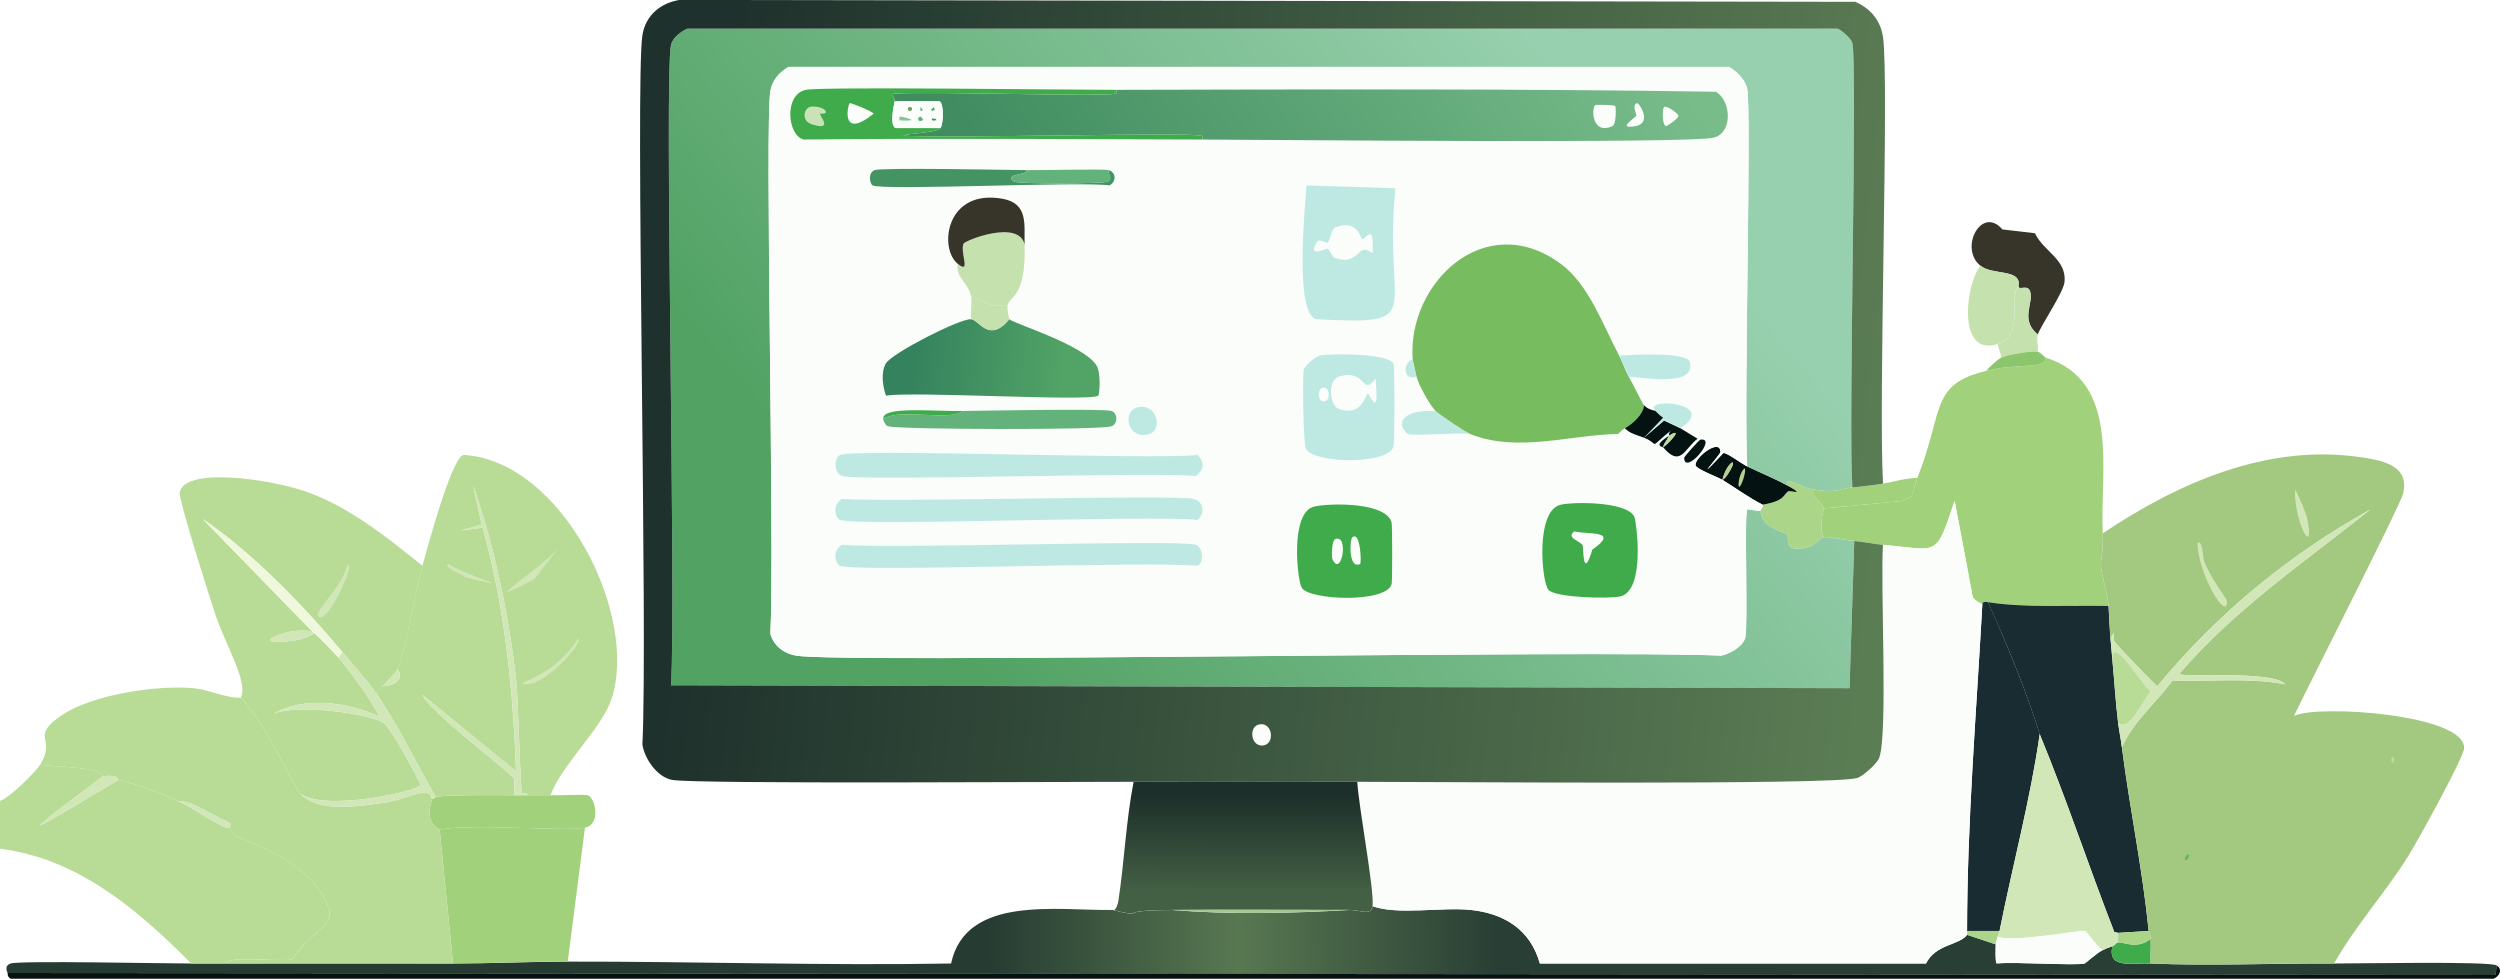 <?xml version="1.0" encoding="UTF-8"?>
<svg id="Layer_2" xmlns="http://www.w3.org/2000/svg" xmlns:xlink="http://www.w3.org/1999/xlink" viewBox="0 0 616.88 241.51">
  <defs>
    <style>
      .cls-1 {
        fill: url(#linear-gradient-2);
      }

      .cls-2 {
        fill: #3fab4a;
      }

      .cls-3 {
        fill: #a4c895;
      }

      .cls-4 {
        fill: #cae3b6;
      }

      .cls-5 {
        fill: #77bd5f;
      }

      .cls-6 {
        fill: #eff8dc;
      }

      .cls-7 {
        fill: url(#linear-gradient-4);
      }

      .cls-8 {
        fill: #b8cf90;
      }

      .cls-9 {
        fill: #c0daa4;
      }

      .cls-10 {
        fill: #182c32;
      }

      .cls-11 {
        fill: url(#linear-gradient-3);
      }

      .cls-12 {
        fill: url(#linear-gradient-5);
      }

      .cls-13 {
        fill: #a3c87f;
      }

      .cls-14 {
        fill: #bee9e2;
      }

      .cls-15 {
        fill: #c5e1ae;
      }

      .cls-16 {
        fill: #abd588;
      }

      .cls-17 {
        fill: #d1e7b7;
      }

      .cls-18 {
        fill: #8cc66c;
      }

      .cls-19 {
        fill: #88c396;
      }

      .cls-20 {
        fill: #64b27b;
      }

      .cls-21 {
        fill: #051212;
      }

      .cls-22 {
        fill: url(#linear-gradient-7);
      }

      .cls-23 {
        fill: url(#linear-gradient-6);
      }

      .cls-24 {
        fill: #439363;
      }

      .cls-25 {
        fill: #6ea461;
      }

      .cls-26 {
        fill: #b8db95;
      }

      .cls-27 {
        fill: #fbfdfb;
      }

      .cls-28 {
        fill: #64b555;
      }

      .cls-29 {
        fill: #a2d17c;
      }

      .cls-30 {
        fill: #37342a;
      }

      .cls-31 {
        fill: url(#linear-gradient);
      }
    </style>
    <linearGradient id="linear-gradient" x1="369.69" y1="233.1" x2="243.76" y2="234.36" gradientUnits="userSpaceOnUse">
      <stop offset="0" stop-color="#293e34"/>
      <stop offset=".51" stop-color="#587851"/>
      <stop offset="1" stop-color="#263b32"/>
    </linearGradient>
    <linearGradient id="linear-gradient-2" x1="467.53" y1="108.54" x2="519.73" y2="126.44" gradientUnits="userSpaceOnUse">
      <stop offset="0" stop-color="#a2d17c"/>
      <stop offset="1" stop-color="#a2d17c"/>
    </linearGradient>
    <linearGradient id="linear-gradient-3" x1="431.46" y1="-11.4" x2="191.72" y2="190.15" gradientUnits="userSpaceOnUse">
      <stop offset=".17" stop-color="#97d0ae"/>
      <stop offset=".83" stop-color="#52a264"/>
    </linearGradient>
    <linearGradient id="linear-gradient-4" x1="173.18" y1="81" x2="466.17" y2="113.7" gradientUnits="userSpaceOnUse">
      <stop offset="0" stop-color="#1e312c"/>
      <stop offset="1" stop-color="#5b7d54"/>
    </linearGradient>
    <linearGradient id="linear-gradient-5" x1="306.71" y1="196.19" x2="306.64" y2="219.77" gradientUnits="userSpaceOnUse">
      <stop offset="0" stop-color="#1d2f2a"/>
      <stop offset="1" stop-color="#435f44"/>
    </linearGradient>
    <linearGradient id="linear-gradient-6" x1="224.77" y1="87.2" x2="263.68" y2="91.52" gradientUnits="userSpaceOnUse">
      <stop offset="0" stop-color="#34825e"/>
      <stop offset="1" stop-color="#52a466"/>
    </linearGradient>
    <linearGradient id="linear-gradient-7" x1="391.92" y1="-16.2" x2="261.55" y2="67.11" gradientUnits="userSpaceOnUse">
      <stop offset="0" stop-color="#78bc8a"/>
      <stop offset="1" stop-color="#418d61"/>
    </linearGradient>
  </defs>
  <g id="Layer_1-2" data-name="Layer_1">
    <g id="Generative_Object">
      <g>
        <g>
          <path class="cls-31" d="M485.38,230.66l7.08,2.36c-.03.78-.18,4.42.24,4.72,4.94-.44,19.46.59,21.7,0,.27-.07,3.01-2.63,4.48-3.3.86-.39,1.43-.66,2.36-.94-1.3,5.73,5.08,4.05,9.43,4.25,14.11.63,30.78-.07,45.28,0,5.08.02,38.41-.61,40.09.47l-.24,2.36-613.91-.47c-.43-.94-.57-1.89.71-2.36,2.09-.77,38.63.02,44.58,0,2.82-.01,5.67,0,8.49,0,18.7-.05,37.43.02,56.13,0,9.42,0,18.92-.46,28.3-.47,31.49-.05,63.06,1.02,94.58.47,3.62-16.98,26.25-13.02,39.86-13.21.25,0,3.44.96,4.95.94.51,0-1.05-.86,9.67-.94,14.58,1.18,29.27.83,43.87,0,2.61,0,5.38,1.53,5.66-.94,6.15,2.28,17.12.17,24.29.94,8.28.9,14.67,4.91,16.98,13.21h95.28c2.41-4.84,8.19-4.45,10.14-7.08Z"/>
          <path class="cls-21" d="M1.89,240.09l613.91.47.24-2.36c1.56,1.01.73,2.68-.71,3.3H2.6c-.94-.64-.64-1.26-.71-1.42Z"/>
        </g>
        <g>
          <g>
            <path class="cls-1" d="M518.87,131.6c.2,4.03-.57,6.57-.47,8.25.39,3.16,1.68,6.52,1.89,9.67-9.41-.22-20.5.52-29.72-.94-1.63-.26-1.34.49-1.42.47-.93-.3-1.73-.91-2.36-1.65l-4.48-23.82c-4.8,14.28-3.85,12.06-17.69,10.85-2.35-.21-4.73-.74-7.08-.94-2.27-.2-6.35-1.16-7.55-.94-1.33-2.72.06-6.73,0-7.08l19.58-1.89,2.12-1.18c.62-1.42.85-3.06,1.42-4.48,6.62-16.58,3.01-23.04,16.98-26.41,8.36-2.02,14.71-.28,14.62-3.3,18.69,5.87,13.4,27.96,14.15,43.4Z"/>
            <path class="cls-30" d="M502.83,82.55c-4.47-3.69-1-7.6-1.89-10.61-.61-2.05-3.24.14-2.83-1.65.41-3.95-6.45-2.33-9.43-4.72-5.36-4.28.24-14.97,5.42-8.96l8.02.94c2.16,4.55,7.83,6.38,7.31,12.03-.24,2.56-6.06,11.08-6.6,12.97Z"/>
            <path class="cls-15" d="M498.11,70.28c-2.6,3.39,1.43,12.52-5.19,14.62-10.09,3.21-7.95-14.66-4.25-19.34,2.99,2.38,9.84.77,9.43,4.72Z"/>
            <path class="cls-29" d="M473.11,117.92c-.57,1.42-.79,3.06-1.42,4.48l-2.12,1.18-19.58,1.89c-.22-1.32-3.17-2.99-2.83-4.72,6.11.98,6.19-.07,9.91-.47,2.51-.27,5.07-.52,7.55-.94,2.81-.48,5.6-1.39,8.49-1.42Z"/>
            <path class="cls-15" d="M502.83,82.55c-.41,1.43.23,2.79,0,4.25-1.8-.24-7.34.7-8.96,1.42l-.94-3.3c6.62-2.1,2.59-11.23,5.19-14.62-.41,1.79,2.22-.4,2.83,1.65.89,3.01-2.59,6.92,1.89,10.61Z"/>
            <path class="cls-18" d="M502.83,86.79c.48.06,1.77,1.38,1.89,1.42.09,3.02-6.26,1.28-14.62,3.3.69-.86,2.93-2.93,3.77-3.3,1.62-.71,7.16-1.66,8.96-1.42Z"/>
            <path class="cls-10" d="M520.28,149.53c.17,2.65.25,5.37.47,8.02.15,1.75.31,3.46.47,5.19.5,5.22.78,10.34,1.42,15.57.25,2.06.68,4.1.94,6.13,1.93,15.13,5.11,30.11,6.6,45.28l-7.55.47-.94-.24c-6.3-16.19-11.77-32.77-18.4-48.82-3.49-11.15-8.01-21.93-12.74-32.55,9.22,1.46,20.3.73,29.72.94Z"/>
            <path class="cls-2" d="M530.66,237.73c-4.36-.19-10.74,1.48-9.43-4.25.62-.18.8-.81,1.42-.94,1.16-.2,4.84,1.88,8.02-.94.13,2.02-.09,4.1,0,6.13Z"/>
            <path class="cls-16" d="M530.19,229.72c.02.25.38.4.47,1.89-3.18,2.82-6.85.74-8.02.94v-2.36l7.55-.47Z"/>
            <path class="cls-16" d="M493.4,229.72c-.06.32-.31.46-.47,1.42-.14.81-.44,1.17-.47,1.89l-7.08-2.36v-.94h8.02Z"/>
            <path class="cls-10" d="M490.57,148.58c4.72,10.61,9.24,21.4,12.74,32.55-2.35,16.37-6.7,32.41-9.91,48.58h-8.02c.02-26.88,2.29-53.81,3.77-80.66.07.02-.22-.73,1.42-.47Z"/>
            <path class="cls-16" d="M447.17,120.75c-.34,1.72,2.61,3.39,2.83,4.72.06.35-1.33,4.35,0,7.08-.64.12-2.45,2.04-3.54,2.36-6.78,1.98-4.92-2.41-5.42-3.07-.28-.37-6.69-1.62-6.6-5.9,0-.46.69-.63.47-1.42,5.7-.94,5.05-2.54,6.37-3.3.53-.31,4.49,1.2-.24-1.42-1.1-2.71,3.87.58,6.13.94Z"/>
          </g>
          <g>
            <path class="cls-21" d="M431.13,115.09c3.22,1.55,6.8,3,9.91,4.72,4.72,2.62.77,1.11.24,1.42-1.31.76-.67,2.36-6.37,3.3-3.46-1.77-6.61-4.1-9.91-6.13.66-.25,1.28-1.29,1.65-1.89,2.58-4.2-.61-2.42-1.65,1.89-.94-.58-6.41-2.63-6.6-3.54-.41-1.89,6.13-6.94,6.13-3.3,0,.56-7.53,8.98.71.24.91-.14,4.48,2.62,5.9,3.3Z"/>
            <path class="cls-8" d="M425,118.4c1.04-4.31,4.23-6.09,1.65-1.89-.37.6-.99,1.64-1.65,1.89Z"/>
            <path class="cls-8" d="M430.43,115.57c.46.11-.06,2.09-.24,2.59-1.7,4.94-1.59-.85.24-2.59Z"/>
          </g>
        </g>
        <g>
          <path class="cls-27" d="M489.15,149.06c-1.48,26.85-3.76,53.78-3.77,80.66v.94c-1.95,2.63-7.73,2.23-10.14,7.08h-95.28c-2.31-8.3-8.7-12.31-16.98-13.21-7.18-.78-18.14,1.33-24.29-.94.46-4.05-3.34-23.78-3.77-30.66,15.73-.02,117.46.88,123.35-.94,1.5-.46,4.9-3.58,5.42-4.95,2.21-5.77.27-42.63.94-52.59,13.84,1.21,12.88,3.43,17.69-10.85l4.48,23.82c.63.74,1.43,1.35,2.36,1.65Z"/>
          <g>
            <g>
              <path class="cls-29" d="M144.34,204.24l-4.25,33.02c-9.38.01-18.88.46-28.3.47l-3.3-33.02c8.03-1.57,31.29.51,35.85-.47Z"/>
              <path class="cls-29" d="M126.89,196.23c1.1.01,2.21-.02,3.3,0,1.89.03,3.8-.06,5.66,0,2.3.07,8.41-.26,9.2,0,1.82.6,3.35,7.14-.71,8.02-4.56.98-27.82-1.09-35.85.47-4.19-2.28-1.79-7.13-1.89-7.55.36-.07.61-.31.94-.47,1.3-.63,16.04-.51,19.34-.47Z"/>
            </g>
            <g>
              <path class="cls-26" d="M135.85,196.23c-1.86-.06-3.77.03-5.66,0,0-.84-1.26-.21-1.42-.71-.4-1.33-.9-23.22-1.42-27.83-1.7-15.32-5.41-33.38-10.61-47.88l2.12,9.67-5.19,1.42,5.42-.71c5.46,19.51,7.49,39.86,8.25,60.14l-23.11-18.87c1.72,4.17,22.07,19.32,22.64,20.75.24.6-.17,2.85,0,4.01-3.3-.03-18.04-.16-19.34.47-4.9-8.46-9.03-17.42-14.62-25.47-.16-.78.79-1.19,1.42-1.89,2.53-.07,5.67-1.4,3.77-4.25,1.43-2.75,4.55-19.85,6.13-25.47,1.11-3.94,7.15-26.67,10.14-27.36,24.22,1.38,43.27,39.35,36.56,60.14-2.36,7.31-12.29,16.23-15.09,23.82Z"/>
              <g>
                <path class="cls-17" d="M130.19,196.23c-1.1-.02-2.21.01-3.3,0-.17-1.16.24-3.41,0-4.01-.57-1.43-20.92-16.58-22.64-20.75l23.11,18.87c-.76-20.28-2.8-40.63-8.25-60.14l-5.42.71,5.19-1.42-2.12-9.67c5.2,14.5,8.91,32.56,10.61,47.88.51,4.61,1.01,26.5,1.42,27.83.15.5,1.41-.13,1.42.71Z"/>
                <path class="cls-17" d="M138.45,134.43l-6.6,8.49c-16.64,8.7,2.74-3.15,6.6-8.49Z"/>
                <path class="cls-17" d="M142.69,157.55c1.61.75-9.36,13.22-13.92,11.08,6.2-2.84,10.04-5.32,13.92-11.08Z"/>
                <path class="cls-17" d="M110.62,139.15c5.19,3.19,18.73,6.86,4.25,3.3-.21-.42-5.9-2.53-4.25-3.3Z"/>
                <path class="cls-26" d="M126.65,123.11c.29-.04.6-.06.71.24-9.42,8.53-2.73.03-.71-.24Z"/>
              </g>
            </g>
          </g>
          <g>
            <g>
              <g>
                <path class="cls-26" d="M59.44,172.17c5.64,5.4,12.91,21.7,14.62,23.58,4.46,4.91,14.44,3.18,20.52,2.36,6.15-.83,11.15-4.6,12.03-.94.1.42-2.31,5.26,1.89,7.55l3.3,33.02c-18.7.02-37.43-.05-56.13,0,1.21-1.98,10.72-.48,16.27-.94,6.51-9.11,11.87-7.98,8.25-14.86-5.66-10.77-21.28-14.97-22.41-15.8-.2-.15-.77-1.57-1.18-1.89-.2-.15.99-.66-.24-1.42-3.68-1.34-8.65-5.33-12.5-5.19-4.09-1.9-10.23-4.26-14.62-5.19-.21-.04.18-1.37-3.77-.94-1.39-2.33-10.42-2.14-15.57-2.83,4.22-6.65-2.84-6.68,5.42-12.26,7.52-5.07,23.6-7.45,32.55-6.6,3.57.34,7.99,2.48,11.56,2.36Z"/>
                <g>
                  <path class="cls-26" d="M25.47,191.51c-25.31,18.91-16.51,12.84,3.77.94,4.39.93,10.54,3.29,14.62,5.19,5.89,2.74,10.75,6.91,12.74,6.6.41.32.98,1.74,1.18,1.89,1.13.83,16.75,5.03,22.41,15.8,3.61,6.88-1.75,5.75-8.25,14.86-5.56.46-15.06-1.04-16.27.94-2.82,0-5.67-.01-8.49,0C34.02,224.52,19.3,211.84,0,209.43c0-3.92,0-7.87,0-11.79,2.36-.76,8.74-7.13,9.91-8.96,5.15.69,14.18.5,15.57,2.83Z"/>
                  <path class="cls-17" d="M29.25,192.45c-20.29,11.9-29.09,17.96-3.77-.94,3.95-.43,3.57.9,3.77.94Z"/>
                  <path class="cls-17" d="M56.61,204.24c-1.99.3-6.85-3.87-12.74-6.6,3.85-.14,8.82,3.84,12.5,5.19,1.23.76.04,1.26.24,1.42Z"/>
                </g>
              </g>
              <g>
                <path class="cls-26" d="M104.25,139.62c-1.58,5.62-4.7,22.72-6.13,25.47-.69,1.33-2.7,3.04-3.77,4.25-.62.7-1.58,1.1-1.42,1.89-2.49-3.59-5.68-7.01-8.49-10.38-9.48-11.36-22.38-24.71-34.43-32.78l27.36,28.07c-4.54-2.37-18.75,3.84-4.48,1.89.74-.1,4.27-1.11,4.48-1.89.83.43,5.02,4.9,6.13,6.13,2.75,3.04,8.27,10.75,10.14,14.62-7.39-3.67-19.08-5.15-26.18-.71,5.33-2.56,23.33-.18,27.12,2.12,1.71,1.04,7.87,12.46,9.2,15.33-.35,1.64-23.89,6.75-29.72,2.12-1.71-1.88-8.99-18.18-14.62-23.58,1.84-3.87-3.61-12.68-6.13-20.05-1.32-3.86-9.31-28.93-8.96-30.66,1.28-6.26,21.94-3.3,30.9-.24,10.81,3.71,20.24,11.36,29.01,18.4Z"/>
                <g>
                  <path class="cls-17" d="M92.93,171.23c5.6,8.05,9.73,17.01,14.62,25.47-.33.16-.59.41-.94.47-.88-3.66-5.87.12-12.03.94-6.08.82-16.06,2.55-20.52-2.36,5.83,4.62,29.37-.48,29.72-2.12-1.33-2.87-7.49-14.29-9.2-15.33-3.79-2.3-21.79-4.69-27.12-2.12,7.1-4.44,18.79-2.96,26.18.71-1.87-3.87-7.39-11.58-10.14-14.62l.94-1.42c2.81,3.36,6,6.79,8.49,10.38Z"/>
                  <path class="cls-17" d="M94.34,169.34c1.08-1.21,3.08-2.92,3.77-4.25,1.89,2.84-1.25,4.17-3.77,4.25Z"/>
                  <path class="cls-6" d="M84.44,160.85l-.94,1.42c-1.12-1.23-5.3-5.7-6.13-6.13l-27.36-28.07c12.05,8.07,24.95,21.43,34.43,32.78Z"/>
                  <path class="cls-17" d="M85.62,139.62c2.42-1.38-4.29,13.33-6.6,12.74-2.86-.74,5.11-6.63,6.6-12.74Z"/>
                  <path class="cls-17" d="M77.36,156.13c-.21.78-3.74,1.79-4.48,1.89-14.27,1.95-.06-4.26,4.48-1.89Z"/>
                  <path class="cls-26" d="M68.16,125.94c.34.12-1.95,6.5-2.12,6.84-4.02,7.79-4.51,2.71,2.12-6.84Z"/>
                </g>
              </g>
            </g>
            <g>
              <g>
                <path class="cls-13" d="M575.94,237.73c-14.51-.07-31.18.63-45.28,0-.09-2.03.13-4.11,0-6.13-.1-1.48-.45-1.63-.47-1.89-1.49-15.17-4.67-30.16-6.6-45.28,2.52-6.09,8.48-11.1,12.5-16.51,9.29.29,18.69-.78,27.83.94-2.94-3.58-25.38-1.54-26.18-2.59,13.6-15.86,30.96-27.64,47.17-40.57-19.99,11.07-38.09,25.97-52.59,43.63-2.07-1.86-10.12-10.28-10.61-11.08-.44-.73.61-3.64-.94-.71-.22-2.64-.3-5.37-.47-8.02-.21-3.15-1.5-6.51-1.89-9.67-.09-1.68.67-4.23.47-8.25,18.32-12.32,40.27-22.02,62.97-18.87,5.56.77,12.96,1.91,11.08,9.2-.76,2.95-23.01,46.66-26.89,54.72,6.07-2.9,42.49-.34,41.98,8.02-.14,2.33-11.45,22.82-13.68,26.41-5.68,9.15-13.08,17.25-18.4,26.65Z"/>
                <g>
                  <path class="cls-17" d="M523.59,184.43c-.26-2.03-.69-4.07-.94-6.13,2.4,2.39,5.52-4.02,8.02-7.78-2.36-1.62-9.37-14.2-9.43-7.78-.16-1.73-.33-3.44-.47-5.19,1.56-2.93.5-.02.94.71.49.8,8.54,9.23,10.61,11.08,14.5-17.66,32.61-32.57,52.59-43.63-16.21,12.93-33.57,24.71-47.17,40.57.8,1.05,23.24-.99,26.18,2.59-9.14-1.72-18.54-.66-27.83-.94-4.02,5.41-9.98,10.42-12.5,16.51Z"/>
                  <path class="cls-17" d="M542.22,133.96c1.43-.69,1.24,3.38,1.65,4.48,1.62,4.31,5.66,9.34,5.66,9.91.01,5.23-7.15-6.65-7.31-14.39Z"/>
                  <path class="cls-17" d="M566.27,120.75c.94,1.38,2.81,6,3.07,7.31,1.89,9.69-3.15,1.53-3.07-7.31Z"/>
                  <g>
                    <path class="cls-26" d="M590.33,186.79c.58-.4.62,1.81,0,1.42-.36-.23-.41-1.14,0-1.42Z"/>
                    <path class="cls-28" d="M539.86,210.85c.66.09-.17,1.46-.47,1.42-.66-.09.17-1.46.47-1.42Z"/>
                  </g>
                </g>
              </g>
              <path class="cls-17" d="M522.64,230.19v2.36c-.61.14-.8.76-1.42.94-.93.28-1.5.55-2.36.94-1.87-1.09-3.67-4.53-4.48-4.72-1.05-.24-17.99,2.96-21.46,1.42.16-.95.41-1.1.47-1.42,3.2-16.17,7.56-32.21,9.91-48.58,6.62,16.05,12.1,32.63,18.4,48.82l.94.24Z"/>
              <path class="cls-27" d="M518.87,234.43c-1.47.68-4.21,3.23-4.48,3.3-2.24.59-16.76-.44-21.7,0-.41-.29-.27-3.94-.24-4.72.03-.72.33-1.08.47-1.89,3.47,1.55,20.41-1.66,21.46-1.42.81.19,2.61,3.62,4.48,4.72Z"/>
              <path class="cls-26" d="M522.64,178.3c-.63-5.22-.92-10.35-1.42-15.57.06-6.41,7.07,6.16,9.43,7.78-2.49,3.76-5.62,10.18-8.02,7.78Z"/>
            </g>
          </g>
          <g>
            <path class="cls-11" d="M457.08,120.28c-3.72.4-3.8,1.45-9.91.47-2.26-.36-7.24-3.65-6.13-.94-3.1-1.72-6.69-3.17-9.91-4.72-.84-15.66,1.1-87.47,0-93.16-.43-2.19-2.57-4.3-4.48-5.42h-232.07c-2.26,1.32-4.03,3.28-4.48,5.9-1.42,8.26,1.08,113,0,133.96.81,3.04,3.37,4.93,6.37,5.42,11.56,1.91,196.82-1.46,228.3,0,2.15-.49,5.38-2.32,5.9-4.48.7-2.92-.29-30.22.47-31.6.08-.14,2.69.53,3.3.24-.09,4.27,6.32,5.53,6.6,5.9.5.65-1.36,5.05,5.42,3.07,1.09-.32,2.9-2.24,3.54-2.36,1.19-.22,5.28.75,7.55.94l-1.18,36.32-290.8-.71c1.31-21.04-1.71-150.31,0-158.02.41-1.84,2.41-3.24,4.01-4.01h283.96c1.13.64,3.25,2.38,3.54,3.54,1.32,5.32-1.01,94.74,0,109.67Z"/>
            <g>
              <path class="cls-7" d="M464.62,119.34c-2.48.42-5.04.67-7.55.94-1.01-14.93,1.32-104.35,0-109.67-.29-1.15-2.41-2.89-3.54-3.54H169.58c-1.6.77-3.6,2.17-4.01,4.01-1.71,7.71,1.31,136.98,0,158.02l290.8.71,1.18-36.32c2.34.2,4.72.74,7.08.94-.68,9.97,1.27,46.83-.94,52.59-.52,1.37-3.92,4.49-5.42,4.95-5.89,1.82-107.62.92-123.35.94-18.35.03-36.86.03-55.19,0-15.15-.03-108.32.6-113.91-.47-3.72-.71-6.8-5.29-7.31-8.73,1.38-26.79-1.81-163.45,0-175,.77-4.93,4.47-7.98,9.2-8.73l290.09.47c3.79,1.66,6.23,4.57,6.84,8.73,1.54,10.59-1.17,89.92,0,110.14Z"/>
              <path class="cls-27" d="M310.61,178.77c3.45-.82,4.14,4.96.94,5.19-2.92.21-3.47-4.59-.94-5.19Z"/>
            </g>
            <g>
              <path class="cls-12" d="M334.91,192.92c.44,6.88,4.23,26.61,3.77,30.66-.28,2.48-3.05.94-5.66.94-14.61.02-29.26-.11-43.87,0-10.72.08-9.16.94-9.67.94-1.52.02-4.7-.95-4.95-.94.86.4,1.36-1.74,1.42-2.12,1.49-9.77,1.88-19.77,3.77-29.48,18.33.03,36.84.03,55.19,0Z"/>
              <path class="cls-3" d="M333.02,224.53c-14.6.83-29.29,1.18-43.87,0,14.61-.11,29.25.02,43.87,0Z"/>
            </g>
            <g>
              <path class="cls-27" d="M431.13,115.09c-1.41-.68-4.99-3.44-5.9-3.3-8.24,8.75-.71.32-.71-.24,0-3.63-6.54,1.41-6.13,3.3.2.91,5.66,2.96,6.6,3.54,3.29,2.03,6.45,4.36,9.91,6.13.22.78-.46.96-.47,1.42-.61.3-3.22-.38-3.3-.24-.77,1.38.23,28.69-.47,31.6-.52,2.16-3.74,3.99-5.9,4.48-31.48-1.46-216.74,1.91-228.3,0-3-.5-5.56-2.39-6.37-5.42,1.08-20.96-1.42-125.7,0-133.96.45-2.61,2.22-4.58,4.48-5.9h232.07c1.91,1.12,4.06,3.23,4.48,5.42,1.1,5.69-.84,77.5,0,93.16Z"/>
              <g>
                <g>
                  <path class="cls-5" d="M399.53,87.74c.87,1.63,1.43,3.54,2.36,5.19,1.04,1.83,3.39,6.63,3.77,7.08-.18,2.28-2.8,4.63-4.72,5.66-.69.37-1.12.87-1.65,1.42-12.19.2-24.74,4.69-36.56,0-1.25-.5-7.64-4.76-8.49-5.66-1.52-1.6-4.11-6.3-4.72-8.49-.2-.74-.93-4.02-.94-4.25-1.38-18.72,17.8-37.4,36.56-23.58,6.9,5.08,10.44,15.21,14.39,22.64Z"/>
                  <path class="cls-21" d="M414.62,105.66l4.25,2.59c-3.29,2.57-4.19,7.16-8.49,2.12,1.78-1.26,5.1-5.17,1.42-2.83.06-.15-.23-.8.94-1.65-6.53,5.15-2.8,3.83-7.08,2.12l4.95-4.25,4.01,1.89Z"/>
                  <path class="cls-14" d="M414.62,105.66l-4.01-1.89-4.95,4.25,4.72-4.95c-.83-.46-1.51-1.34-1.89-1.65-3.43-3.5,15.97-2.07,6.13,4.25Z"/>
                  <path class="cls-21" d="M408.49,101.41c.38.31,1.05,1.19,1.89,1.65l-4.72,4.95c-1.55-.62-3.58-1.02-4.72-2.36,1.92-1.03,4.54-3.38,4.72-5.66.95,1.12,2.71,1.31,2.83,1.42Z"/>
                  <path class="cls-21" d="M419.58,108.49c4.38-.67-3.94,8.97-4.01,4.48,0-.3,3.71-4.44,4.01-4.48Z"/>
                  <path class="cls-21" d="M410.38,110.38c-.14-.17-2.64-.26,1.42-2.83-.54,1.31-1.21,1.68-1.42,2.83Z"/>
                  <path class="cls-9" d="M410.38,110.38c.21-1.15.87-1.52,1.42-2.83,3.68-2.34.36,1.57-1.42,2.83Z"/>
                </g>
                <g>
                  <path class="cls-14" d="M207.31,112.26c4.1-1.62,77.01,1.24,88.21,0,1.86,2.03,1.58,3.63-.47,5.19-11.47-1.03-83.11,1.34-87.26,0-2.08-.67-2.03-4.57-.47-5.19Z"/>
                  <path class="cls-14" d="M207.78,123.11c12.06.85,82.6-1.11,86.79,0,2.53.67,2.78,3.58.94,5.19-11.2-1.24-84.1,1.62-88.21,0-1.2-.47-2.06-3.71.47-5.19Z"/>
                  <path class="cls-14" d="M207.78,134.43c11.39,1.06,83.13-1.38,87.26,0,1.7.57,2.22,4.18.47,5.19-11.2-1.24-84.1,1.62-88.21,0-1.2-.47-2.06-3.71.47-5.19Z"/>
                  <path class="cls-20" d="M217.93,103.3c4.83-2.63,15.95.76,19.81-1.89,4.76-.06,34.84-.64,36.56,0,1.6.6,1.51,3.21,0,3.77-2.58.97-52.56.83-55.19,0-.54-.17-1.16-1.19-1.18-1.89Z"/>
                  <path class="cls-24" d="M253.3,41.98c.73,1.25-6.05.87-3.07,2.83.97.64,22.1.56,23.11,0,1.39-.78-.02-1.67.24-2.83,1.83.6,1.93,2.7.24,3.77-7.36-1.03-55.89,1.34-58.49,0-.73-.37-1.21-3.13.47-3.77,1.75-.67,32.65-.05,37.5,0Z"/>
                  <path class="cls-14" d="M401.89,92.92c-.93-1.65-1.49-3.56-2.36-5.19,3.19-.16,16.76-1.04,17.45,1.65,1.6,6.18-11.62,3.79-15.09,3.54Z"/>
                  <path class="cls-14" d="M354.25,101.41c.85.9,7.24,5.16,8.49,5.66-2.6-.44-14.38.63-15.33,0-2.6-1.73-2.54-6.11,6.84-5.66Z"/>
                  <path class="cls-20" d="M273.59,41.98c-.26,1.16,1.16,2.05-.24,2.83-1.01.56-22.15.64-23.11,0-2.99-1.96,3.8-1.58,3.07-2.83,3.29.04,19.32-.32,20.28,0Z"/>
                  <g>
                    <path class="cls-23" d="M249.06,78.77c.75.96,18.09,6.2,21.46,11.32,1.23,1.87.78,7.33.47,7.55-2.14,1.51-45.99-1.16-52.36,0-.86-2.25-1.31-5.91,0-8.02,1.56-2.52,18.25-11.06,20.99-10.85,2.02.16,4.39,6.06,9.43,0Z"/>
                    <path class="cls-15" d="M252.83,60.38c.36,13.38-3.82,12.57-4.25,15.09-3.58.18-5.82-.75-8.96-2.36-.57-3.25-3.88-4.57-3.3-8.02,3.39,2.74.53-2.74,1.42-4.95.32-.79,13.72-6.13,15.09.24Z"/>
                    <path class="cls-30" d="M252.83,60.38c-1.37-6.36-14.78-1.03-15.09-.24-.89,2.21,1.97,7.7-1.42,4.95-4.73-3.83-2.95-18.58,11.08-16.04,6.42,1.16,5.29,6.46,5.42,11.32Z"/>
                    <path class="cls-15" d="M248.59,75.47c-.1.59.37,3.17.47,3.3-5.05,6.06-7.41.16-9.43,0-.19-1.72.27-4.13,0-5.66,3.14,1.6,5.39,2.54,8.96,2.36Z"/>
                  </g>
                  <path class="cls-14" d="M280.9,100.47c4.71-.92,5.94,5.56,2.83,6.6-5.39,1.81-7.23-5.74-2.83-6.6Z"/>
                  <path class="cls-2" d="M237.74,101.41c-3.86,2.65-14.98-.74-19.81,1.89-.07-3.09,11.42-1.78,19.81-1.89Z"/>
                  <path class="cls-14" d="M349.53,92.92c-3.35,1.17-3.48-3.39-.94-4.25.02.23.74,3.51.94,4.25Z"/>
                  <g>
                    <path class="cls-22" d="M296.7,34.43c0-.32.12-.86-.24-.94-3.75-.9-61.54.68-73.58,0,1.33-.67,8.48-.73,9.2-1.89.77-1.24.83-6.13-.24-6.6h-11.08c.18-.92-.94-1.27-.24-1.89,9.87-.63,51.21.84,54.72,0,.35-.08.24-.63.24-.94,49.28-.11,98.61-.31,147.88.47,3.83,2.09,4.28,10.13-.47,11.32-6.12,1.53-109.89.52-126.18.47Z"/>
                    <path class="cls-27" d="M393.63,25.94c.2-.14,4.73-.08,4.95.24.15.2.31,4.5-.71,4.95-5.14,2.29-5.2-4.51-4.25-5.19Z"/>
                    <path class="cls-27" d="M404.01,25.47c.51-.02,3.73,4.93-.47,5.66-4.82.84,0-2.09.24-2.59.06-.14-1.21-3.01.24-3.07Z"/>
                    <path class="cls-27" d="M410.61,26.41c.63-.5,3.51,1.65,3.54,2.12.05.76-2.88,2.66-3.07,2.59-1.05-.35-.87-4.4-.47-4.72Z"/>
                  </g>
                  <g>
                    <path class="cls-14" d="M322.41,45.75l21.93.71c-3.22,31.4,8.61,33.78-19.58,32.31-5.37-1.44-2.78-27.58-2.36-33.02Z"/>
                    <path class="cls-27" d="M329.48,56.13c5.54-2.17,6.21,2.68,6.6,2.83.95.36,3.03-4.63,2.59,3.54-3.97-3.13-2.87,3.26-9.2,1.18-.79-.26-1.44-2.3-1.89-2.36-.25-.03-5.3,2.48-2.59-1.65.57-.86,2.3.35,2.59.24.5-.19.88-3.38,1.89-3.77Z"/>
                  </g>
                  <g>
                    <path class="cls-14" d="M325.71,87.74c2.56-.56,17.3-.62,18.16,2.12.3.97.26,19.3,0,20.28-1.25,4.66-20.02,4.29-21.7.47-.55-1.26-.83-17.92-.47-19.34.3-1.17,2.93-3.3,4.01-3.54Z"/>
                    <path class="cls-27" d="M330.43,92.92c6.74-2.12,5.65,5.21,8.96.47,1.08,10.65-1.37,3.69-1.89,3.77-.71.11-1.19,5.72-7.08,3.77-2.34-.77-2.98-7.08,0-8.02Z"/>
                    <path class="cls-27" d="M326.18,95.75c1.97-.8,2.34,3.25.47,3.3-1.6.05-1.57-2.86-.47-3.3Z"/>
                  </g>
                  <g>
                    <path class="cls-2" d="M324.29,125c3.96-.92,17.95-1.11,19.1,4.01.17.74.19,14.36,0,15.09-1.24,4.78-20.34,4.02-22.17.94-1.14-1.92-2.96-18.65,3.07-20.05Z"/>
                    <path class="cls-27" d="M329.48,133.02c3.46-1.32,1.53,9.72-.71,4.95-.25-.54-.19-4.61.71-4.95Z"/>
                    <path class="cls-27" d="M333.73,132.55c1.97-1.52,2.25,6.42,1.89,6.6-2.91,1.48-2.62-6.04-1.89-6.6Z"/>
                  </g>
                  <g>
                    <path class="cls-2" d="M385.14,124.53c3.39-.75,16.57-.78,18.16,3.07.47,1.13,2.82,18.17-3.54,19.58-2.68.59-15.96.35-17.69-1.65-1.66-1.92-3.29-19.59,3.07-20.99Z"/>
                    <path class="cls-27" d="M388.44,131.13c3.57.81,11.39-.32,4.48,4.48-2.38,7.97-2.22-.56-2.36-.94-.43-1.17-4.28-1.87-2.12-3.54Z"/>
                  </g>
                  <g>
                    <path class="cls-2" d="M275.47,22.17c0,.32.12.86-.24.94-3.51.84-44.85-.63-54.72,0-.7.62.42.97.24,1.89-.24,1.22-1.28,5.93.24,6.6h11.08c-.72,1.16-7.87,1.22-9.2,1.89,12.05.68,69.83-.9,73.58,0,.35.08.24.63.24.94-32.78-.09-65.6-.35-98.35,0-4.03-.89-4.99-11.07.47-12.26,3.74-.82,66.11.02,76.65,0Z"/>
                    <path class="cls-27" d="M209.67,25.47c.26-.19,5.85,2.14,5.9,2.59-8.32,6.65-6.37-2.25-5.9-2.59Z"/>
                    <path class="cls-4" d="M199.77,26.41c.92-.36,3.79.06,4.01,1.18.14.68-1.39.39-1.42.47-.15.55,3.47,4.38-2.12,2.59-2.41-.77-2-3.65-.47-4.25Z"/>
                  </g>
                  <g>
                    <path class="cls-27" d="M232.08,31.6h-11.08c-1.51-.67-.48-5.39-.24-6.6h11.08c1.07.47,1,5.36.24,6.6Z"/>
                    <g>
                      <path class="cls-19" d="M221.94,28.77c.29-.12,6.38,1.28,0,.94v-.94Z"/>
                      <path class="cls-25" d="M224.29,26.41c.72-.26,1.04.69.47.94-.69.3-1.04-.74-.47-.94Z"/>
                      <path class="cls-20" d="M227.12,28.77c.05,0,.95.69.47.94-1.21.64-1.36-.84-.47-.94Z"/>
                      <path class="cls-24" d="M229.95,29.25h.47c1.72.21-.78,1.06-.47,0Z"/>
                      <polygon class="cls-20" points="227.12 26.41 227.6 26.89 227.6 27.36 227.12 27.36 227.12 26.41"/>
                      <polygon class="cls-2" points="230.43 26.41 230.66 27.12 229.95 27.36 229.72 27.12 230.43 26.41"/>
                    </g>
                  </g>
                </g>
              </g>
            </g>
          </g>
        </g>
      </g>
    </g>
  </g>
</svg>